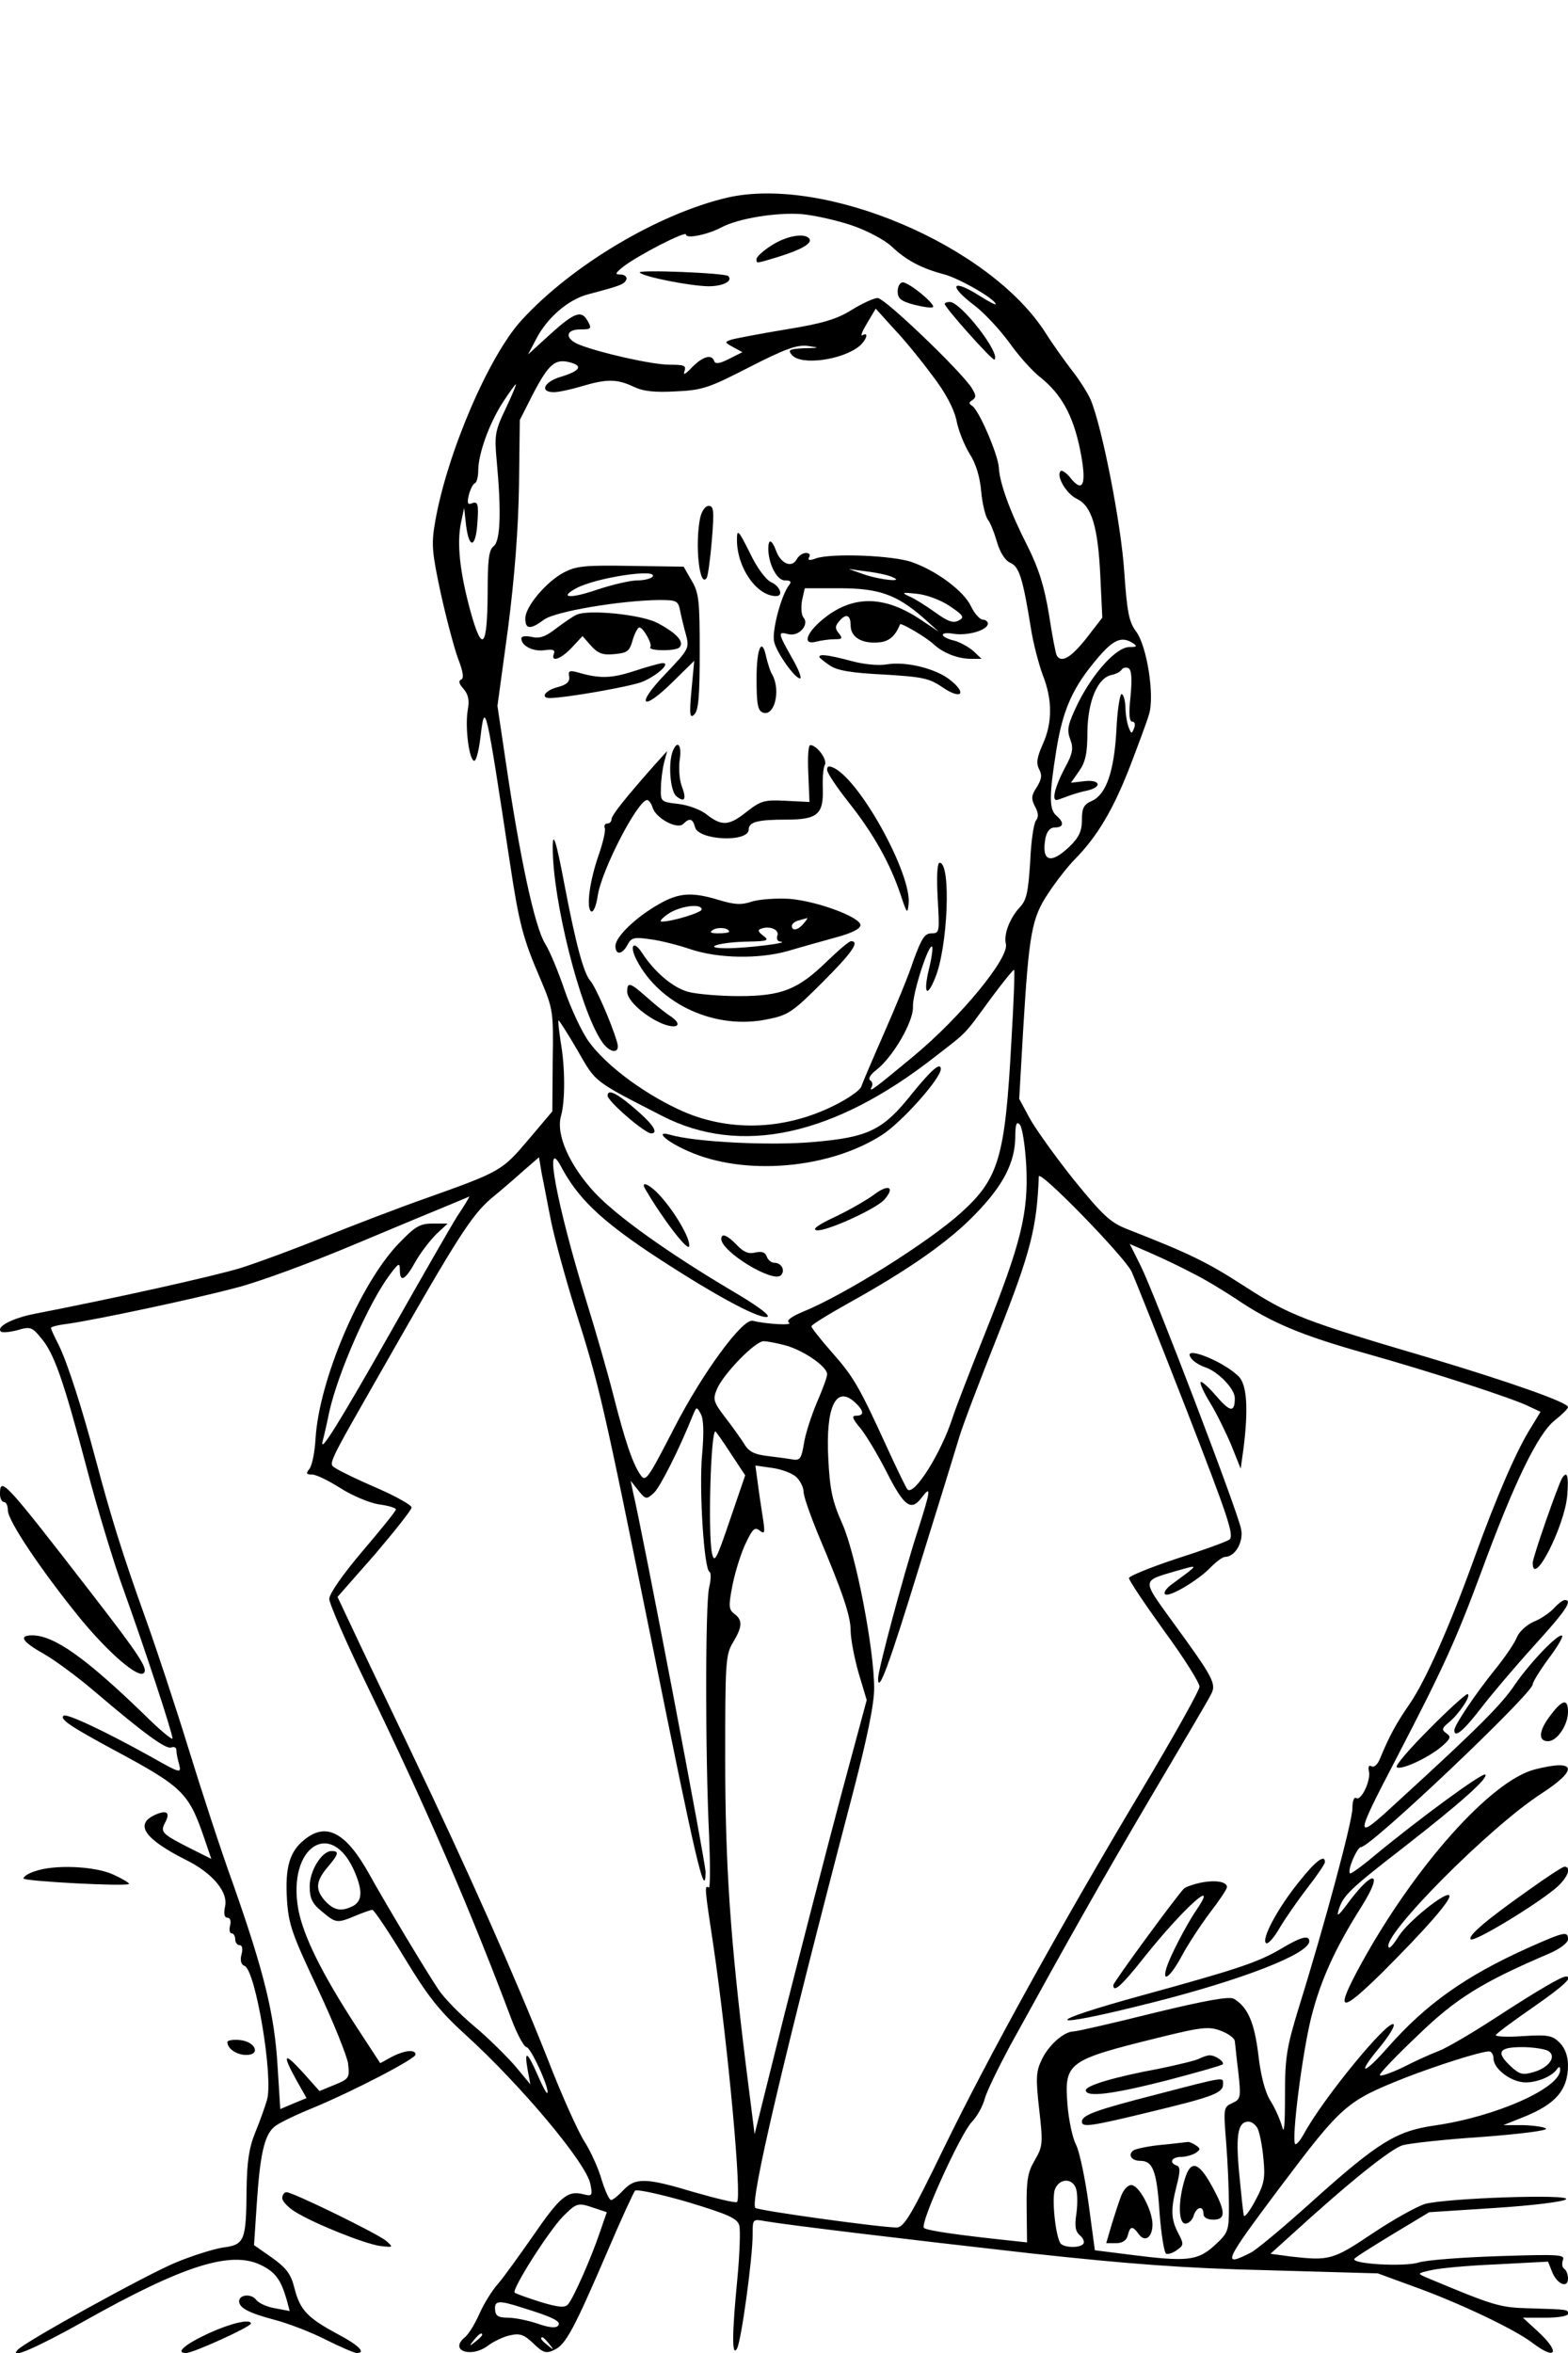 <?xml version="1.0" encoding="UTF-8" standalone="yes"?>
<svg version="1.0" xmlns="http://www.w3.org/2000/svg" width="300pt" height="450pt" viewBox="0 0 400 600" preserveAspectRatio="xMidYMid meet">
  <g transform="translate(0,600) scale(0.1,-0.1)" fill="#000000" stroke="none">
    <path d="M1855 5496 c-175 -41 -396 -172 -524 -312 -84 -91 -191 -341 -221
-515 -10 -57 -8 -77 14 -180 14 -64 34 -139 44 -167 14 -36 16 -52 8 -55 -7
-3 -5 -11 6 -23 13 -15 16 -30 11 -56 -7 -44 4 -128 17 -128 5 0 12 28 16 63
11 93 14 78 74 -318 24 -160 34 -198 78 -300 33 -78 34 -83 32 -209 l-1 -130
-61 -72 c-67 -79 -69 -81 -263 -150 -71 -25 -188 -70 -260 -99 -71 -29 -166
-64 -210 -78 -68 -21 -325 -78 -526 -117 -57 -11 -99 -33 -87 -45 3 -4 22 -2
42 3 33 10 38 8 60 -19 34 -39 58 -109 116 -328 27 -104 70 -246 96 -317 56
-156 124 -363 124 -377 0 -5 -33 22 -72 61 -150 145 -229 201 -285 202 -37 0
-27 -16 30 -48 28 -16 86 -59 127 -94 128 -109 183 -149 197 -144 7 3 13 0 13
-7 0 -7 3 -23 7 -36 6 -24 3 -23 -73 20 -119 66 -215 111 -222 104 -10 -9 19
-28 128 -87 177 -95 191 -109 231 -225 l18 -53 -52 26 c-73 37 -79 42 -66 66
14 26 5 34 -26 20 -52 -24 -27 -61 80 -115 67 -33 108 -82 99 -119 -4 -19 -1
-28 6 -28 7 0 10 -8 7 -20 -3 -11 -1 -20 4 -20 5 0 9 -7 9 -15 0 -8 5 -15 11
-15 7 0 9 -9 5 -24 -4 -15 -1 -26 8 -29 28 -11 74 -285 57 -342 -5 -17 -18
-54 -30 -83 -16 -39 -21 -76 -22 -145 -1 -131 -5 -141 -60 -148 -25 -4 -79
-21 -120 -38 -75 -31 -385 -202 -404 -223 -24 -26 50 6 171 74 251 141 372
179 448 143 38 -18 52 -37 67 -88 l8 -30 -37 7 c-20 3 -42 13 -49 22 -12 16
-43 13 -43 -4 0 -17 25 -30 89 -47 35 -9 95 -32 132 -51 38 -19 73 -34 79 -34
25 0 5 20 -50 49 -76 41 -95 61 -109 117 -9 36 -21 51 -57 77 l-46 32 7 105
c8 123 19 175 44 196 9 9 53 30 97 48 104 43 264 126 264 137 0 14 -28 11 -61
-6 l-29 -16 -64 98 c-85 131 -132 226 -145 294 -29 161 86 235 145 93 19 -46
18 -71 -5 -84 -30 -15 -48 -12 -71 12 -26 29 -25 50 5 86 29 34 31 42 11 42
-25 0 -56 -50 -56 -90 0 -30 6 -44 31 -64 36 -30 38 -31 86 -11 19 8 39 15 43
15 4 0 41 -55 81 -121 60 -99 89 -136 156 -197 141 -128 309 -328 319 -381 6
-30 5 -32 -19 -26 -39 10 -59 -7 -127 -106 -35 -50 -75 -106 -90 -123 -15 -17
-36 -51 -47 -76 -11 -25 -27 -51 -36 -59 -44 -35 16 -56 61 -20 13 9 37 21 53
24 25 6 36 2 60 -21 25 -24 32 -26 53 -16 29 13 50 52 136 252 34 80 66 149
70 154 5 4 65 -9 134 -29 106 -32 127 -42 132 -60 3 -12 1 -73 -5 -136 -14
-143 -14 -200 -1 -178 11 19 40 231 40 291 0 40 0 40 33 34 59 -10 349 -45
677 -82 249 -27 390 -38 605 -43 l280 -8 90 -33 c115 -41 260 -110 304 -144
62 -47 72 -24 14 29 l-38 35 58 0 c31 0 57 4 57 10 0 11 2 11 -100 14 -74 2
-88 6 -260 78 -25 11 -25 11 10 19 19 5 94 12 167 15 l132 7 10 -25 c12 -32
41 -45 41 -18 0 10 -4 21 -10 25 -5 3 -6 13 -3 22 6 14 -10 15 -163 10 -93 -3
-185 -10 -204 -16 -37 -12 -173 -4 -165 9 2 4 47 32 98 63 l93 56 170 11 c93
6 174 16 179 22 14 14 -306 3 -360 -12 -22 -7 -83 -41 -135 -76 -100 -67 -109
-69 -207 -58 l-52 7 52 47 c149 136 255 221 286 230 19 5 110 15 202 21 93 7
166 16 163 21 -3 4 -29 8 -57 9 l-52 0 50 20 c83 33 115 69 115 133 0 23 -8
44 -21 57 -19 19 -30 21 -95 17 -40 -3 -71 -1 -68 3 3 5 45 36 94 70 78 54
105 79 85 79 -12 0 -70 -34 -178 -104 -61 -40 -128 -79 -147 -86 -19 -7 -61
-26 -92 -42 -32 -15 -58 -24 -58 -19 0 5 44 51 98 102 97 94 164 135 335 208
27 12 47 27 47 36 0 21 -8 20 -102 -22 -158 -71 -259 -142 -357 -253 -64 -73
-82 -73 -21 0 23 28 39 54 35 58 -14 13 -179 -188 -228 -278 -10 -18 -20 -30
-23 -27 -10 10 18 231 41 323 24 95 61 176 128 282 58 92 31 98 -36 7 -23 -31
-28 -34 -22 -15 11 36 27 52 164 158 149 116 218 178 210 187 -7 6 -168 -112
-283 -207 -32 -27 -60 -47 -62 -45 -8 7 18 67 28 67 25 0 438 392 438 415 0 6
18 35 40 65 22 29 38 56 35 59 -9 8 -83 -70 -120 -124 -33 -50 -95 -112 -293
-293 -120 -111 -120 -107 -8 108 120 231 151 300 216 475 82 223 143 349 186
383 19 15 34 30 34 34 0 12 -149 64 -345 123 -333 98 -365 111 -480 185 -96
62 -139 83 -300 146 -43 17 -62 35 -136 126 -47 59 -97 129 -112 156 l-27 50
10 174 c15 249 22 287 64 350 19 29 50 69 69 88 56 57 97 126 139 234 21 55
44 116 49 134 15 47 -5 175 -33 212 -18 24 -23 50 -30 152 -8 122 -56 366 -85
437 -8 19 -30 53 -48 76 -17 22 -48 65 -67 95 -142 224 -564 403 -813 346z
m319 -71 c38 -13 83 -37 100 -53 37 -35 75 -56 136 -72 39 -11 130 -63 130
-76 0 -2 -18 7 -40 21 -72 46 -83 28 -14 -24 25 -19 65 -62 89 -95 24 -34 60
-74 80 -89 52 -42 82 -95 100 -182 18 -88 9 -115 -24 -74 -10 13 -22 21 -25
18 -13 -12 14 -58 41 -71 38 -18 54 -71 60 -198 l5 -105 -41 -53 c-39 -49 -63
-63 -75 -44 -3 5 -12 52 -20 105 -12 72 -26 117 -55 175 -44 86 -71 160 -73
200 -2 33 -51 147 -68 157 -9 6 -9 9 1 15 10 7 9 13 -3 32 -30 45 -221 228
-239 228 -10 0 -40 -14 -66 -30 -38 -24 -75 -35 -168 -50 -66 -11 -129 -23
-139 -26 -18 -6 -18 -7 4 -19 l24 -13 -34 -17 c-23 -12 -35 -14 -38 -6 -6 19
-30 12 -57 -16 -16 -17 -23 -21 -19 -10 5 15 0 17 -38 17 -44 0 -177 30 -230
51 -38 15 -36 39 2 39 28 0 30 2 20 20 -16 30 -33 25 -96 -32 l-57 -52 21 40
c28 54 82 101 134 114 83 22 91 25 96 38 2 6 -5 12 -15 12 -15 0 -14 3 7 20
39 30 160 92 160 82 0 -12 56 0 90 18 42 23 142 39 205 34 33 -3 91 -16 129
-29z m204 -382 c34 -44 55 -84 62 -115 5 -27 21 -65 34 -86 15 -23 26 -58 29
-95 3 -32 11 -64 17 -72 6 -7 16 -32 23 -56 8 -28 21 -48 34 -54 23 -10 32
-38 53 -168 6 -38 20 -91 30 -118 25 -63 25 -122 0 -177 -15 -34 -17 -48 -9
-64 8 -15 6 -25 -6 -45 -14 -21 -15 -29 -5 -49 9 -16 10 -27 3 -36 -6 -7 -13
-55 -15 -106 -5 -76 -9 -97 -26 -115 -26 -28 -42 -69 -36 -94 9 -35 -114 -185
-234 -285 -99 -82 -117 -96 -109 -81 4 6 3 15 -3 18 -6 4 0 15 16 27 43 34 94
123 93 160 -2 33 40 163 49 154 2 -3 -1 -28 -8 -56 -15 -62 -6 -77 15 -25 33
77 42 295 12 295 -6 0 -8 -32 -5 -90 5 -87 5 -90 -16 -90 -17 0 -25 -13 -45
-67 -12 -38 -47 -122 -76 -188 -29 -66 -55 -127 -58 -136 -3 -9 -33 -30 -67
-47 -131 -66 -277 -69 -401 -10 -95 45 -185 114 -227 172 -18 25 -46 85 -62
132 -16 47 -38 100 -49 117 -27 43 -65 221 -101 466 l-21 141 27 198 c17 133
26 251 28 364 l2 167 34 67 c40 76 56 90 94 80 34 -9 26 -22 -24 -37 -43 -13
-54 -39 -17 -39 12 0 44 7 71 15 63 19 90 19 132 -1 25 -12 54 -15 108 -12 68
3 85 9 188 62 90 46 120 57 148 54 33 -5 32 -5 -9 -6 -37 -2 -42 -4 -31 -17
23 -28 130 -13 173 23 18 16 24 37 7 27 -6 -3 0 11 12 31 l22 37 46 -51 c26
-27 70 -81 98 -119z m-1088 -85 c-27 -56 -29 -68 -23 -132 12 -129 10 -206 -8
-219 -12 -10 -15 -34 -15 -120 -1 -140 -14 -154 -44 -45 -27 99 -35 173 -24
225 l8 38 5 -45 c8 -62 25 -57 29 9 3 45 1 53 -13 48 -12 -5 -14 -1 -9 21 4
15 11 29 16 30 4 2 8 17 8 32 0 42 27 118 62 173 17 26 32 47 34 47 2 0 -10
-28 -26 -62z m1600 -598 c12 -8 10 -10 -9 -10 -33 0 -92 -65 -131 -143 -26
-54 -29 -67 -20 -92 9 -23 7 -36 -15 -76 -23 -44 -32 -79 -20 -79 2 0 14 4 27
9 13 5 35 12 51 15 40 9 34 29 -7 24 l-34 -4 21 30 c16 23 21 45 21 100 1 78
26 138 62 145 10 2 22 8 25 13 4 6 12 7 18 4 8 -5 9 -28 5 -72 -5 -44 -3 -64
4 -64 7 0 9 -7 5 -17 -6 -15 -7 -15 -14 3 -4 10 -8 34 -8 52 -1 17 -5 32 -10
32 -4 0 -11 -42 -13 -92 -6 -106 -26 -163 -62 -180 -21 -9 -26 -18 -26 -48 0
-29 -7 -45 -32 -69 -48 -46 -72 -38 -61 22 4 18 12 27 24 27 23 0 24 13 4 30
-19 16 -19 51 0 169 17 104 42 159 106 234 40 47 61 55 89 37z m-310 -1016
c-16 -296 -32 -349 -128 -436 -84 -76 -298 -210 -404 -253 -31 -13 -43 -23
-35 -28 10 -7 -54 -4 -93 5 -26 6 -128 -133 -200 -273 -68 -132 -73 -139 -86
-120 -20 28 -40 88 -70 206 -14 55 -45 163 -69 240 -75 244 -109 426 -63 339
42 -79 100 -134 225 -218 153 -101 276 -169 300 -164 10 2 -21 26 -82 62 -171
101 -302 195 -359 256 -64 70 -98 147 -85 194 11 38 11 124 -1 191 -4 28 -7
51 -5 53 1 1 23 -33 48 -76 48 -84 40 -77 217 -168 200 -102 437 -51 696 152
84 65 72 53 141 147 31 42 58 75 60 74 2 -2 -1 -84 -7 -183z m38 -316 c6 -120
-13 -198 -106 -430 -38 -95 -75 -191 -82 -213 -29 -90 -98 -200 -115 -183 -3
3 -27 52 -53 109 -71 155 -85 179 -141 242 -28 32 -51 61 -51 65 0 4 44 31 98
61 151 84 254 156 321 226 71 73 100 131 101 195 0 33 3 41 11 33 7 -7 14 -54
17 -105z m-1212 -143 c9 -44 36 -143 60 -220 64 -202 71 -232 199 -864 110
-546 134 -649 135 -575 0 25 -161 869 -186 973 l-5 25 19 -24 c19 -24 21 -24
40 -7 16 15 65 112 99 197 10 24 10 24 21 4 7 -13 8 -48 3 -104 -8 -87 5 -293
19 -298 4 -2 4 -20 -1 -40 -10 -42 -10 -429 0 -634 3 -75 3 -134 -1 -131 -11
6 -11 2 12 -149 38 -260 73 -645 60 -653 -4 -3 -53 9 -109 25 -123 37 -150 38
-181 5 -13 -14 -27 -25 -31 -25 -5 0 -15 23 -24 51 -8 29 -28 73 -44 98 -16
25 -59 120 -94 211 -85 214 -200 473 -349 785 -66 138 -135 282 -153 321 l-34
72 95 108 c51 60 94 114 94 120 0 6 -39 28 -87 49 -49 21 -96 44 -105 50 -21
14 -29 -3 121 260 189 332 224 386 274 429 27 22 65 55 85 73 l37 32 7 -42 c5
-23 15 -78 24 -122z m1480 -126 c8 -17 71 -175 140 -352 108 -278 123 -323
110 -333 -9 -6 -70 -28 -136 -49 -66 -22 -120 -44 -120 -49 0 -6 41 -67 90
-135 50 -68 90 -132 90 -142 0 -9 -67 -129 -149 -266 -206 -345 -387 -672
-503 -910 -84 -173 -102 -203 -121 -203 -40 0 -352 43 -360 50 -15 13 71 380
248 1055 37 142 55 229 55 270 0 99 -46 339 -81 419 -26 58 -32 88 -36 166 -7
132 19 188 67 145 24 -22 26 -35 4 -35 -12 0 -10 -7 11 -32 14 -17 44 -67 66
-110 45 -89 63 -103 90 -67 25 33 24 21 -11 -88 -35 -108 -100 -351 -100 -373
0 -41 27 31 105 285 48 154 94 303 102 330 8 28 53 146 100 264 82 208 98 270
103 401 1 19 214 -200 236 -241z m-1720 139 c-18 -29 -92 -158 -165 -287 -135
-238 -187 -322 -178 -286 3 11 11 45 17 75 23 102 101 278 154 349 23 31 26
32 26 13 0 -34 14 -26 40 21 13 23 37 54 53 70 l29 27 -38 0 c-33 0 -45 -7
-89 -53 -98 -104 -201 -347 -210 -495 -2 -35 -9 -70 -16 -78 -9 -11 -8 -14 7
-14 11 0 43 -16 73 -35 30 -19 73 -37 97 -41 24 -3 44 -9 44 -13 0 -4 -38 -51
-85 -106 -50 -59 -85 -109 -85 -122 0 -12 43 -111 96 -220 154 -318 263 -571
368 -850 15 -40 33 -73 39 -73 11 0 61 -110 53 -117 -2 -2 -13 19 -25 47 -26
59 -34 64 -25 12 l7 -37 -39 47 c-22 25 -68 71 -104 101 -36 30 -77 72 -91 93
-33 49 -136 221 -177 295 -59 106 -109 133 -164 89 -39 -30 -51 -71 -46 -153
4 -64 13 -89 78 -227 40 -85 75 -172 78 -192 4 -36 3 -39 -34 -54 l-39 -16
-42 47 c-49 54 -54 48 -17 -19 l26 -46 -34 -14 -33 -14 -7 111 c-8 132 -35
240 -113 462 -32 88 -83 245 -115 349 -32 104 -81 252 -109 330 -59 164 -89
262 -126 401 -35 132 -73 251 -96 297 -11 21 -19 39 -19 42 0 3 21 8 47 11 73
11 316 62 428 92 55 14 188 63 295 108 107 45 218 91 245 102 28 12 51 21 52
22 2 1 -12 -23 -31 -51z m1877 -145 c29 -14 78 -44 110 -65 88 -60 167 -93
327 -138 171 -48 384 -117 422 -137 l28 -13 -25 -41 c-35 -55 -87 -174 -144
-332 -64 -177 -124 -312 -165 -372 -34 -49 -52 -82 -75 -138 -6 -16 -16 -25
-22 -21 -7 4 -9 -1 -7 -12 6 -24 -20 -77 -32 -69 -6 4 -10 -8 -10 -26 0 -33
-70 -294 -137 -509 -31 -102 -35 -126 -35 -225 0 -71 -2 -99 -7 -79 -5 18 -18
48 -30 67 -14 22 -25 65 -31 118 -10 82 -27 121 -62 142 -11 7 -69 -3 -205
-36 -104 -26 -196 -47 -204 -47 -25 0 -65 -36 -82 -73 -14 -29 -15 -47 -6
-126 10 -87 9 -94 -11 -129 -18 -30 -22 -51 -21 -123 l1 -87 -37 4 c-133 14
-219 26 -226 33 -11 11 91 235 121 269 14 14 29 41 34 60 5 19 35 80 65 136
153 278 228 411 358 632 78 132 148 250 154 263 15 27 7 42 -98 186 -79 109
-79 103 9 129 61 17 62 20 -15 -37 -11 -9 -17 -19 -13 -22 9 -10 86 36 117 69
14 14 30 26 36 26 26 0 48 39 41 71 -8 44 -221 601 -256 671 l-28 56 55 -24
c30 -13 78 -36 106 -51z m-1038 -184 c46 -13 105 -54 105 -73 0 -8 -12 -40
-26 -72 -14 -33 -29 -79 -33 -104 -6 -37 -10 -44 -26 -42 -11 2 -40 6 -65 9
-35 4 -50 11 -62 32 -9 14 -31 45 -49 68 -29 38 -31 45 -20 71 16 38 97 122
119 122 9 0 35 -5 57 -11z m-141 -275 l37 -56 -39 -114 c-35 -103 -40 -112
-46 -83 -10 51 -3 309 9 309 1 0 19 -25 39 -56z m167 -60 c10 -9 19 -27 19
-38 0 -12 17 -59 36 -106 63 -149 84 -210 84 -248 0 -20 9 -68 20 -107 l21
-70 -66 -245 c-36 -135 -100 -384 -143 -553 l-77 -309 -22 174 c-40 324 -53
512 -53 784 0 246 1 265 20 296 24 40 25 57 3 73 -14 11 -15 19 -4 75 7 34 22
82 34 106 17 36 23 41 35 31 13 -10 14 -6 8 33 -4 25 -10 65 -13 89 l-6 44 42
-6 c23 -3 51 -13 62 -23z m1092 -1416 c15 -7 27 -17 27 -23 1 -5 4 -41 9 -79
7 -65 6 -69 -16 -79 -22 -10 -22 -13 -15 -101 4 -50 7 -122 7 -159 0 -66 -1
-70 -37 -103 -43 -39 -70 -42 -218 -23 l-87 11 -16 119 c-9 65 -23 132 -32
150 -9 17 -19 64 -22 104 -8 106 1 112 232 169 117 29 132 30 168 14z m827
-48 c22 -14 1 -43 -39 -54 -27 -8 -35 -5 -56 14 -40 37 -32 50 28 50 28 0 59
-5 67 -10z m-140 -19 c0 -27 46 -61 82 -61 31 0 68 16 80 34 5 7 8 7 8 -2 0
-47 -166 -120 -321 -142 -97 -14 -144 -43 -310 -192 -73 -66 -144 -125 -158
-132 -75 -38 -70 -26 74 166 159 211 169 220 320 280 80 31 189 66 213 67 6 1
12 -8 12 -18z m-602 -178 c5 -10 12 -44 15 -77 5 -51 2 -65 -21 -108 -15 -28
-28 -44 -29 -37 -2 8 -7 57 -12 109 -9 97 -3 130 24 130 8 0 18 -8 23 -17z
m-463 -154 c4 -12 4 -40 1 -63 -5 -32 -3 -46 9 -56 8 -7 12 -16 9 -21 -7 -12
-51 -11 -59 1 -13 21 -22 115 -14 137 11 29 45 30 54 2z m-1227 -50 l30 -10
-18 -52 c-22 -65 -67 -167 -81 -183 -8 -9 -23 -8 -70 6 -34 11 -63 21 -66 24
-8 8 86 156 123 194 36 36 38 36 82 21z m-187 -253 c81 -25 103 -36 92 -47 -6
-6 -24 -4 -52 6 -24 8 -58 15 -75 15 -25 0 -32 5 -33 20 -2 24 9 25 68 6z
m-101 -70 c0 -2 -8 -10 -17 -17 -16 -13 -17 -12 -4 4 13 16 21 21 21 13z m171
-23 c13 -16 12 -17 -3 -4 -17 13 -22 21 -14 21 2 0 10 -8 17 -17z"/>
    <path d="M1968 5374 c-21 -13 -38 -29 -38 -34 0 -12 -4 -13 52 4 62 19 90 35
83 47 -11 16 -59 8 -97 -17z"/>
    <path d="M1632 5305 c10 -11 127 -34 175 -35 37 0 63 13 51 26 -8 8 -233 17
-226 9z"/>
    <path d="M2290 5257 c0 -18 8 -25 42 -34 24 -6 45 -9 48 -6 7 7 -61 63 -77 63
-7 0 -13 -10 -13 -23z"/>
    <path d="M2410 5225 c0 -9 122 -146 127 -142 16 16 -86 147 -114 147 -7 0 -13
-2 -13 -5z"/>
    <path d="M1786 4679 c-14 -70 -1 -182 17 -152 3 5 9 48 13 96 6 74 5 87 -8 87
-9 0 -18 -13 -22 -31z"/>
    <path d="M1880 4623 c0 -70 50 -143 100 -143 19 0 10 25 -12 35 -14 6 -37 37
-55 75 -30 60 -33 62 -33 33z"/>
    <path d="M1960 4601 c0 -39 22 -81 42 -81 15 0 18 -3 11 -12 -20 -25 -45 -119
-38 -145 7 -29 53 -93 66 -93 5 0 -4 24 -21 53 -36 64 -36 67 -9 60 27 -7 54
24 39 42 -6 7 -7 26 -4 44 l7 31 88 0 c101 0 146 -16 214 -75 l40 -36 -45 30
c-95 64 -176 64 -252 1 -43 -36 -51 -66 -15 -56 12 3 33 6 46 6 20 0 21 2 11
15 -10 12 -10 18 0 30 18 22 30 18 30 -10 0 -30 29 -47 72 -43 26 2 42 16 54
46 2 5 67 -33 86 -51 24 -22 61 -37 96 -37 l26 0 -21 20 c-12 10 -33 22 -47
26 -39 9 -42 24 -4 18 36 -6 88 9 88 26 0 5 -6 10 -13 10 -7 0 -21 15 -30 34
-18 38 -85 89 -149 112 -48 18 -208 24 -247 10 -16 -6 -21 -5 -17 3 4 6 1 11
-8 11 -8 0 -19 -7 -24 -17 -13 -22 -40 -10 -52 22 -11 30 -20 32 -20 6z m315
-72 c36 -14 -25 -9 -70 6 l-40 14 45 -6 c25 -3 54 -9 65 -14z m147 -74 c36
-24 39 -29 24 -37 -14 -8 -28 -3 -61 21 -24 17 -54 36 -67 41 -19 9 -16 10 20
6 24 -2 62 -16 84 -31z"/>
    <path d="M1438 4540 c-45 -24 -98 -87 -98 -117 0 -28 13 -29 48 -3 28 21 196
49 294 50 44 0 48 -2 53 -27 3 -16 10 -44 15 -62 9 -34 7 -37 -53 -100 -77
-80 -60 -98 19 -20 l55 54 -7 -75 c-6 -63 -4 -73 7 -62 11 10 14 48 14 160 0
130 -2 151 -21 182 l-20 35 -135 2 c-116 2 -139 0 -171 -17z m227 -10 c-3 -5
-21 -10 -39 -10 -18 0 -65 -11 -104 -24 -67 -23 -98 -21 -52 4 50 27 208 51
195 30z"/>
    <path d="M1470 4432 c-9 -4 -32 -20 -52 -35 -27 -21 -42 -26 -62 -21 -15 3
-26 2 -26 -4 0 -19 30 -34 59 -30 21 3 28 1 24 -9 -9 -23 18 -14 46 16 l27 29
22 -25 c17 -19 30 -24 59 -21 33 3 39 7 47 36 5 17 13 32 17 32 10 0 34 -43
28 -50 -8 -10 64 -11 74 -1 14 14 -7 37 -57 63 -41 21 -177 35 -206 20z"/>
    <path d="M1930 4270 c0 -65 3 -82 16 -87 29 -11 46 54 25 95 -6 9 -12 29 -16
45 -11 55 -25 26 -25 -53z"/>
    <path d="M2090 4325 c0 -2 12 -12 27 -22 19 -13 56 -19 137 -23 99 -6 116 -9
151 -33 47 -32 63 -16 19 19 -36 29 -112 48 -161 40 -22 -4 -61 0 -93 9 -57
15 -80 18 -80 10z"/>
    <path d="M1615 4288 c-56 -18 -86 -19 -143 -2 -19 5 -23 3 -20 -11 2 -13 -6
-21 -29 -27 -32 -8 -46 -28 -20 -28 45 1 209 30 237 42 39 17 73 49 49 47 -8
-1 -41 -10 -74 -21z"/>
    <path d="M1716 4084 c-12 -31 -6 -101 9 -114 22 -18 27 -8 14 26 -6 16 -8 46
-5 67 6 37 -6 52 -18 21z"/>
    <path d="M2062 4028 l3 -73 -60 3 c-55 3 -64 0 -99 -27 -46 -37 -64 -38 -102
-9 -15 13 -48 25 -73 28 -45 5 -46 6 -45 40 0 19 4 49 8 65 l8 30 -29 -32
c-78 -88 -113 -132 -113 -142 0 -6 -5 -11 -11 -11 -6 0 -9 -6 -6 -12 2 -7 -5
-37 -15 -66 -24 -68 -33 -137 -20 -146 6 -3 13 14 17 41 10 65 102 243 126
243 4 0 11 -9 14 -20 9 -27 63 -56 78 -41 16 16 24 14 30 -8 8 -34 137 -40
137 -6 0 19 23 25 95 25 80 0 96 13 94 79 -1 27 1 53 5 60 8 13 -20 51 -37 51
-5 0 -7 -31 -5 -72z"/>
    <path d="M2110 4037 c0 -8 25 -45 55 -83 62 -78 105 -154 132 -234 17 -51 18
-52 21 -24 7 75 -120 308 -189 345 -14 7 -19 6 -19 -4z"/>
    <path d="M1410 3839 c0 -135 69 -410 124 -493 21 -33 50 -35 40 -3 -15 51 -55
141 -68 156 -17 19 -37 93 -66 245 -21 111 -30 140 -30 95z"/>
    <path d="M1680 3694 c-58 -33 -110 -83 -110 -106 0 -24 17 -23 31 3 9 18 17
20 57 14 26 -3 73 -15 105 -26 70 -23 172 -25 247 -4 30 9 84 24 120 34 41 11
65 22 65 32 0 20 -109 61 -181 67 -34 2 -77 -1 -96 -7 -27 -9 -44 -8 -84 4
-69 21 -102 19 -154 -11z m110 -13 c0 -8 -75 -31 -102 -31 -7 0 1 9 17 20 30
20 85 27 85 11z m260 -36 c-14 -17 -30 -20 -30 -6 0 5 8 12 18 14 9 3 19 5 21
6 2 0 -2 -6 -9 -14z m-190 -21 c0 -2 -12 -4 -27 -4 -21 0 -24 3 -14 9 13 8 41
5 41 -5z m123 -10 c-3 -8 1 -15 8 -15 28 -3 -88 -17 -136 -17 -69 0 -21 16 55
17 49 1 53 3 37 15 -13 10 -15 15 -5 18 22 8 47 -3 41 -18z"/>
    <path d="M2110 3549 c-74 -72 -115 -89 -225 -89 -49 0 -108 5 -130 11 -39 11
-85 50 -117 99 -22 34 -33 19 -14 -18 59 -114 202 -179 334 -151 52 10 64 18
140 94 76 76 96 105 73 105 -5 0 -32 -23 -61 -51z"/>
    <path d="M1600 3471 c0 -22 44 -62 89 -81 40 -16 54 -3 21 19 -14 9 -41 31
-61 49 -42 37 -49 39 -49 13z"/>
    <path d="M2328 3213 c-75 -95 -112 -113 -253 -125 -111 -10 -301 0 -364 18
-44 13 -12 -17 46 -42 142 -63 358 -45 493 42 50 32 150 144 150 168 0 19 -24
-2 -72 -61z"/>
    <path d="M1550 3206 c0 -14 95 -96 111 -96 18 0 8 19 -30 53 -53 47 -81 63
-81 43z"/>
    <path d="M1646 2968 c45 -77 109 -160 112 -146 4 19 -37 89 -76 131 -26 28
-49 37 -36 15z"/>
    <path d="M2230 2954 c-19 -14 -64 -40 -100 -57 -43 -20 -59 -32 -47 -34 21 -5
150 53 173 78 28 32 11 41 -26 13z"/>
    <path d="M1840 2841 c0 -33 132 -113 152 -93 12 12 2 32 -17 32 -7 0 -16 7
-19 16 -4 11 -13 14 -30 10 -16 -4 -29 1 -46 19 -24 25 -40 32 -40 16z"/>
    <path d="M3040 2535 c6 -8 22 -17 33 -21 33 -10 77 -55 77 -79 0 -38 -12 -36
-48 6 -19 22 -37 38 -39 35 -3 -3 8 -27 24 -53 16 -26 40 -75 54 -108 l24 -60
7 50 c13 102 9 164 -12 185 -41 41 -151 83 -120 45z"/>
    <path d="M3315 1203 c-54 -66 -99 -149 -85 -158 5 -3 21 15 35 40 15 25 47 71
71 102 24 31 44 60 44 65 0 20 -23 4 -65 -49z"/>
    <path d="M3062 1199 c-19 -4 -38 -11 -42 -15 -21 -22 -180 -239 -180 -246 0
-21 22 -1 82 75 101 126 192 206 127 112 -25 -38 -64 -113 -73 -142 -13 -42
10 -24 39 30 15 28 47 77 71 109 24 31 44 61 44 66 0 14 -30 19 -68 11z"/>
    <path d="M3265 1029 c-57 -33 -111 -51 -344 -115 -275 -75 -260 -91 20 -20
229 58 399 124 399 156 0 17 -22 11 -75 -21z"/>
    <path d="M3060 751 c-8 -5 -55 -16 -103 -26 -114 -21 -187 -43 -187 -55 0 -19
69 -10 206 25 76 20 140 38 143 41 6 6 -19 24 -34 23 -5 0 -17 -4 -25 -8z"/>
    <path d="M2953 660 c-156 -40 -193 -53 -193 -70 0 -15 19 -13 175 25 158 38
185 48 185 70 0 19 10 21 -167 -25z"/>
    <path d="M2965 531 c-33 -3 -66 -10 -73 -14 -16 -11 -6 -27 17 -27 32 0 42
-26 49 -131 4 -56 12 -104 17 -106 6 -2 19 3 28 10 17 12 17 15 3 42 -19 36
-20 61 -4 123 9 35 9 47 0 50 -21 7 -13 22 11 22 12 0 29 5 37 10 13 9 13 11
0 20 -8 5 -17 9 -20 8 -3 0 -32 -4 -65 -7z"/>
    <path d="M3022 442 c-17 -56 -16 -112 2 -112 8 0 18 9 21 20 7 23 25 27 25 5
0 -9 9 -15 25 -15 33 0 32 21 -3 85 -35 64 -55 68 -70 17z"/>
    <path d="M2861 403 c-6 -15 -17 -49 -25 -75 l-14 -48 25 0 c16 0 27 7 30 20 6
24 12 25 28 3 16 -22 35 -8 35 25 0 34 -32 96 -52 100 -9 2 -20 -9 -27 -25z"/>
    <path d="M3985 2231 c-11 -19 -75 -202 -75 -216 0 -66 81 92 88 171 4 51 0 65
-13 45z"/>
    <path d="M0 2190 c0 -11 5 -20 10 -20 6 0 10 -10 10 -21 0 -27 85 -153 183
-274 73 -89 150 -156 164 -141 11 11 -12 46 -132 201 -225 291 -235 301 -235
255z"/>
    <path d="M3964 1899 c-10 -11 -33 -27 -51 -34 -18 -8 -37 -25 -43 -39 -5 -14
-30 -51 -56 -83 -50 -62 -104 -142 -104 -155 0 -21 23 -2 67 55 26 34 87 106
135 159 82 90 101 118 80 118 -5 0 -17 -9 -28 -21z"/>
    <path d="M3645 1590 c-49 -49 -86 -92 -82 -96 9 -9 76 21 113 51 24 21 27 26
14 35 -13 9 -12 13 6 28 26 21 60 72 47 72 -4 0 -49 -40 -98 -90z"/>
    <path d="M3956 1627 c-31 -40 -33 -67 -7 -67 23 0 51 41 51 75 0 34 -14 32
-44 -8z"/>
    <path d="M3915 1488 c-112 -29 -307 -248 -444 -498 -67 -123 -54 -127 55 -20
111 111 179 188 171 197 -10 10 -105 -67 -128 -103 -12 -19 -23 -33 -26 -30
-24 24 256 307 390 393 95 62 88 88 -18 61z"/>
    <path d="M88 1228 c-16 -5 -28 -13 -28 -18 0 -7 260 -21 269 -14 2 2 -16 13
-40 24 -48 22 -153 26 -201 8z"/>
    <path d="M3899 1180 c-112 -79 -155 -117 -147 -125 8 -8 156 81 214 128 32 26
45 57 25 57 -5 0 -46 -27 -92 -60z"/>
    <path d="M580 793 c0 -17 24 -33 48 -33 38 0 24 34 -16 38 -17 2 -32 -1 -32
-5z"/>
    <path d="M720 395 c0 -8 15 -24 33 -35 50 -31 176 -81 216 -87 35 -4 35 -4 16
13 -23 19 -238 124 -254 124 -6 0 -11 -7 -11 -15z"/>
    <path d="M534 51 c-63 -29 -88 -51 -59 -51 18 0 165 67 165 75 0 13 -51 1
-106 -24z"/>
  </g>
</svg>